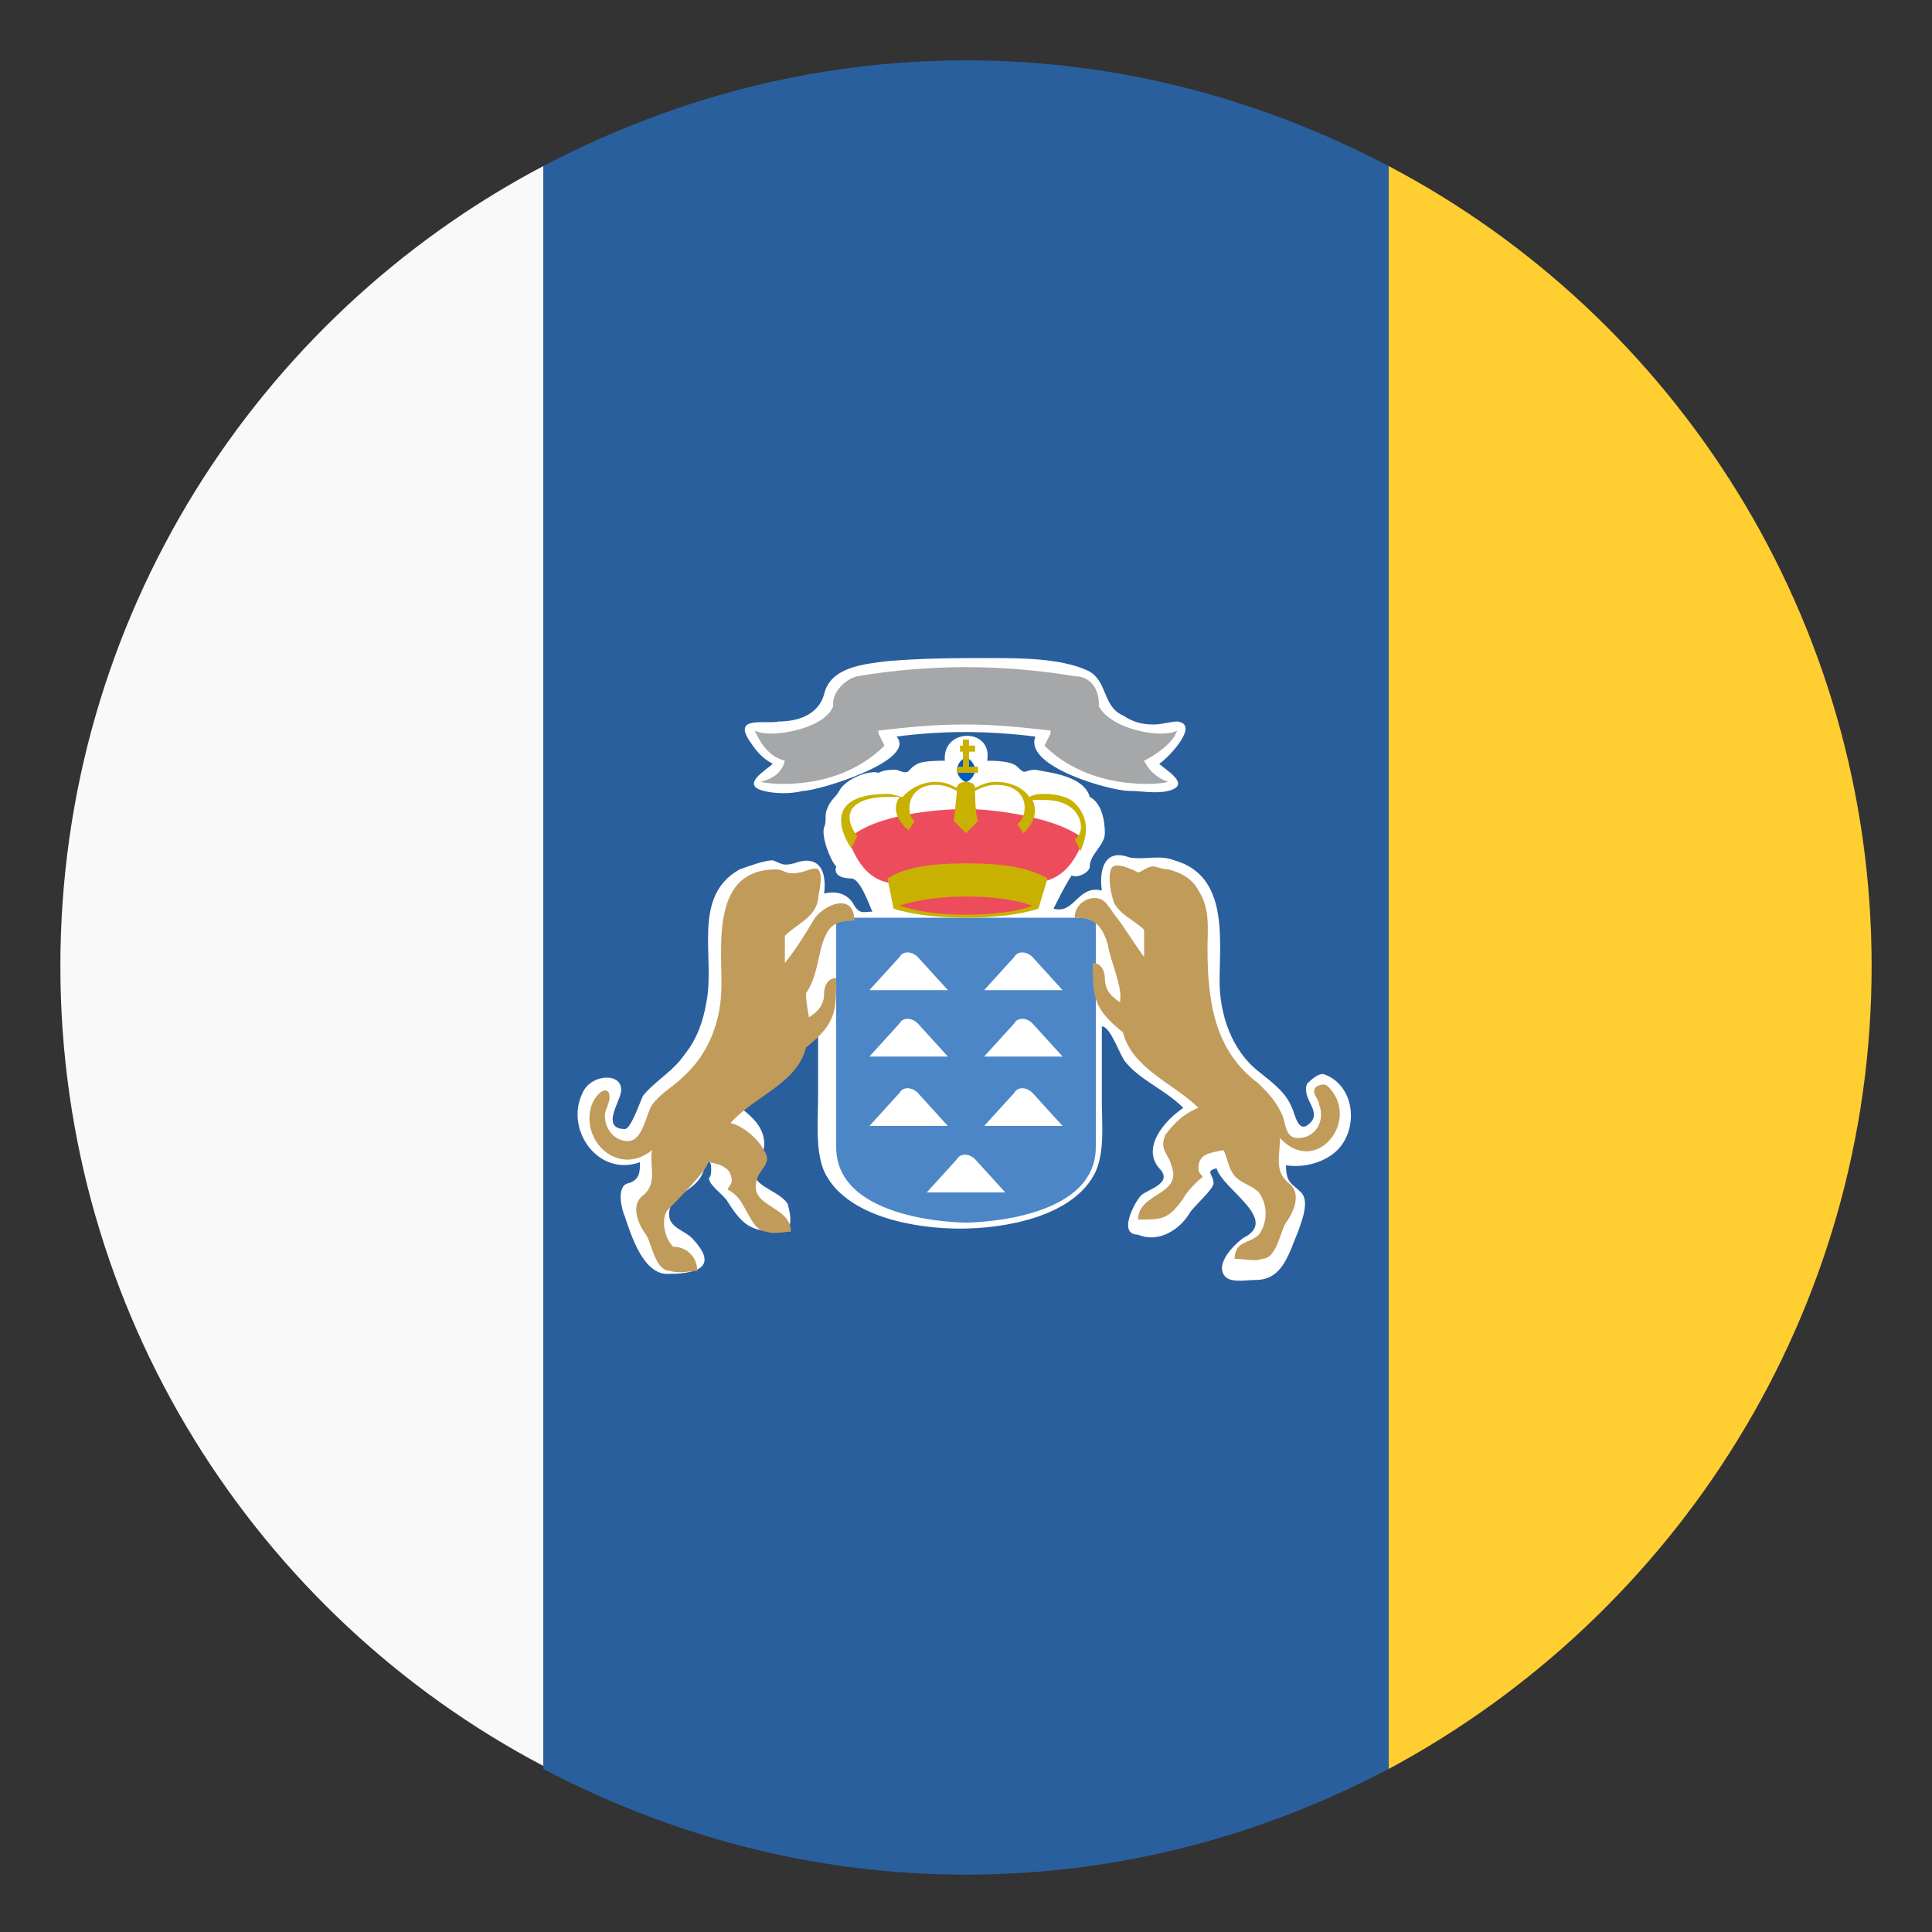 <?xml version="1.0" encoding="UTF-8"?>
<svg xmlns="http://www.w3.org/2000/svg" xmlns:xlink="http://www.w3.org/1999/xlink" width="800px" height="800px" viewBox="0 0 64 64" aria-hidden="true" role="img" class="iconify iconify--emojione" preserveAspectRatio="xMidYMid meet">
  <rect x="0" y="0" width="64" height="64" fill="#333333" stroke="none"/>
  <path d="M2 32c0 11.5 6.5 21.5 16 26.5v-53c-9.5 5-16 15-16 26.5" fill="#f9f9f9">
</path>
  <path d="M62 32c0-11.5-6.5-21.5-16-26.5v53.1c9.5-5.1 16-15.1 16-26.6" fill="#ffce31">
</path>
  <path d="M32 2c-5.1 0-9.8 1.3-14 3.5v53.1c4.2 2.2 8.9 3.5 14 3.5s9.8-1.3 14-3.5V5.5C41.8 3.3 37.1 2 32 2z" fill="#2a5f9e">
</path>
  <path d="M23.9 38.8s0-.1 0 0m20.4-.7c.7-.7.6-2.1-.4-2.5c-.2-.1-.5.2-.6.3c-.2.5.5.9.1 1.3s-.5-.3-.6-.5c-.2-.5-.6-.8-1.1-1.2c-.9-.7-1.3-1.9-1.3-3c0-1.4.3-3.5-1.5-4c-.5-.2-1 0-1.5-.1c-.8-.3-1 .4-.9 1.1c-.8-.2-.9.8-1.6.6c.2-.4.4-.8.6-1.1c.2.1.6-.1.6-.3c0-.4.5-.7.5-1.1c0-.4-.1-1-.5-1.2c-.2-.7-1.3-.8-1.8-.9c-.4 0-.3.2-.6-.1c-.2-.2-.8-.2-1-.2c.2-1.1-1.5-1.1-1.4 0c-.2 0-.7 0-.9.1c-.4.2-.2.4-.7.2c-.2 0-.4 0-.6.1c-.3-.1-1.1.2-1.3.6c-.1.2-.3.3-.4.6c-.1.2 0 .4-.1.6c-.1.3.2 1.1.4 1.3c-.1.3.2.4.5.4s.6.9.7 1.1c-.3 0-.4.1-.6-.2c-.2-.4-.6-.5-1-.4c.1-.8-.2-1.3-1-1c-.4.1-.4 0-.7-.1c-.3 0-.8.2-1.1.3c-1.6.9-.8 2.9-1.1 4.4c-.1.6-.3 1.2-.7 1.7c-.4.6-1 .9-1.4 1.4c-.1.2-.4 1.1-.6 1.1c-.7 0-.3-.7-.2-1c.4-.9-.9-.9-1.2-.2c-.6 1.2.5 2.8 1.9 2.3c0 .3 0 .6-.4.7c-.4.1-.2.9-.1 1.1c.2.6.6 1.9 1.4 1.9c.7 0 1.8-.1.9-1.1c-.3-.4-1-.4-.8-1.1c.2-.5.9-.6 1.1-1.2c.3-.8.3.2.2.2c-.1.2.5.6.6.8c.5.8.8 1 1.7 1c.5 0 .4-.5.3-.9c-.2-.4-1.1-.6-1.1-1s.4-.6.3-1.2c-.1-.5-.5-.8-.9-1.1c.5-.5 1.2-.7 1.7-1.2c.4-.4.6-1 1-1.4v2.3c0 .8-.1 1.8.2 2.5c.7 1.5 3 1.9 4.5 1.9s3.8-.4 4.5-1.9c.3-.7.2-1.6.2-2.3V34c.3 0 .6 1 .8 1.2c.5.6 1.3.9 1.9 1.5c-.6.4-1.4 1.3-.8 2c.5.5-.4.7-.6.9c-.2.2-.8 1.3-.1 1.3c.7.3 1.4-.2 1.7-.7c.1-.2.8-.8.8-1c0-.3-.3-.4.1-.5c.2.7 2.1 1.7.9 2.3c-.3.2-1 .9-.6 1.3c.2.2.7.1 1 .1c.9 0 1.1-.9 1.4-1.6c.1-.3.4-1 .1-1.3c-.3-.3-.5-.3-.5-.9c.6.1 1.3-.1 1.7-.5M24.8 24.5c.2.3.4.6.8.8c-.2.2-1.1.7-.3.9c.4.1.9.1 1.3 0c.5 0 3.8-1 3.1-1.8c1.5-.2 3-.2 4.6 0c-.4 1 2.5 1.8 3.1 1.8c.4 0 .9.1 1.3 0c.8-.2-.1-.7-.3-.9c.2-.1 1.4-1.3.6-1.4c-.2 0-.5.1-.8.1c-.4 0-.7-.1-1-.3c-.7-.3-.5-1.2-1.2-1.5c-.9-.4-2.2-.4-3.2-.4c-1.1 0-2.2 0-3.4.1c-.8.1-1.9.2-2.1 1.1c-.2.7-.9.9-1.5.9c-.4.1-1.5-.2-1 .6" fill="#ffffff">
</path>
  <path d="M27.7 30.4h8.6V38c0 2.5-4.3 2.5-4.3 2.5s-4.3 0-4.3-2.5v-7.6" fill="#4c86c7">
</path>
  <g fill="#ffffff">
    <path d="M31.4 32.8l-1-1.1c-.2-.2-.5-.2-.6 0l-1 1.1h2.6">
</path>
    <path d="M31.4 35l-1-1.1c-.2-.2-.5-.2-.6 0l-1 1.1h2.6">
</path>
    <path d="M31.4 37.3l-1-1.1c-.2-.2-.5-.2-.6 0l-1 1.1h2.6">
</path>
    <path d="M33.3 39.5l-1-1.1c-.2-.2-.5-.2-.6 0l-1 1.1h2.6">
</path>
    <path d="M35.2 32.8l-1-1.1c-.2-.2-.5-.2-.6 0l-1 1.1h2.6">
</path>
    <path d="M35.2 35l-1-1.1c-.2-.2-.5-.2-.6 0l-1 1.1h2.6">
</path>
    <path d="M35.2 37.3l-1-1.1c-.2-.2-.5-.2-.6 0l-1 1.1h2.6">
</path>
  </g>
  <path d="M38.9 24.4l.1-.2c-.2.1-.4.1-.6.1c-.4 0-1.6-.2-2-.9v-.1c0-.5-.3-.9-.8-.9c-1.2-.2-2.4-.3-3.6-.3c-1.2 0-2.4.1-3.6.3c-.4.1-.8.5-.8.9v.1c-.3.7-1.6.9-2 .9c-.2 0-.4 0-.6-.1l.1.2c.2.4.5.7.9.8c-.1.4-.4.6-.8.7c.4.1 2.6.3 4.1-1.2l-.2-.4v-.1c.9-.1 1.8-.2 2.8-.2h.1c1 0 1.9.1 2.8.2v.1l-.2.4c1.5 1.5 3.8 1.3 4.1 1.2c-.3-.1-.6-.3-.8-.7c.4-.2.8-.5 1-.8" fill="#a5a7a9">
</path>
  <g fill="#c09b5a">
    <path d="M26.7 32.9c.3-.4.4-1.1.5-1.5c.2-.7.4-.9 1.1-.9c0-.9-.9-.6-1.3-.1c-.3.5-.6 1-1 1.5V31c.4-.4 1-.6 1.1-1.2c0-.2.2-.8 0-1c-.1-.1-.5.1-.6.1c-.5.1-.5-.1-.8-.1c-2.1 0-1.8 2.4-1.8 3.8c0 1.2-.4 2.3-1.3 3.1c-.3.3-.7.5-1 .9c-.2.3-.3 1.2-.8 1.2c-.6 0-.9-.7-.7-1.1c.3-.7-.2-.8-.5-.1c-.4 1.2.9 2.4 2 1.5c-.1.5.2 1.1-.3 1.5c-.4.3-.2.9.1 1.3c.2.3.3 1.2.8 1.2c.3.1.7 0 .9 0c0-.4-.3-.8-.8-.8c-.3-.3-.4-.9-.2-1.2c.1-.1 1.6-1.6 1.3-1.6c.2 0 .7.1.8.4c.1.3 0 .3-.1.5c.2.1.4.3.5.5c.2.3.4.9.8.9c.2.1.6 0 .8 0c0-.9-1.5-.8-1.1-1.8c.1-.3.5-.5.2-.9c-.2-.4-.7-.8-1.1-.9c.8-.9 2.2-1.3 2.5-2.5c1-.8 1-1.2 1-2.3c-.3 0-.4.3-.4.5c0 .4-.2.6-.5.8c-.1-.5-.1-.7-.1-.8">
</path>
    <path d="M44 36c-.1-.1-.2-.1-.4 0c-.2.2.1.4.1.6c.2.5-.1 1.1-.7 1.1c-.4 0-.4-.4-.5-.7c-.2-.5-.5-.8-.8-1.1c-1.5-1.1-1.7-2.8-1.7-4.5c0-.6.1-1.3-.3-1.9c-.2-.4-.6-.6-1-.7c-.2 0-.4-.1-.5-.1c-.2 0-.4.2-.5.2c-.2-.1-.8-.4-.9-.1c-.1.3 0 .8.1 1.1c.2.4.7.6 1 .9v.9c-.3-.4-.6-.9-.9-1.3c-.1-.1-.2-.3-.3-.4c-.3-.5-1.1-.2-1.1.4c.6 0 .9.2 1.1.9c.1.6.5 1.4.4 1.9c-.3-.2-.5-.4-.5-.8c0-.2-.1-.5-.4-.5c0 1.1 0 1.5 1 2.3c.3 1.2 1.7 1.7 2.5 2.5c-.5.2-.8.5-1.1.9c-.2.5.1.6.2 1c.4 1-1.1.9-1.1 1.8c.8 0 1 0 1.5-.7c.1-.2.3-.4.5-.6c.3-.2 0-.1 0-.4c0-.5.4-.5.8-.6c.1 0 .2.6.3.7c.2.4.6.4.9.7c.3.4.3 1 0 1.4c-.3.3-.8.2-.8.8c.3 0 .7.1.9 0c.5 0 .6-.9.8-1.2c.3-.4.5-1 .1-1.3c-.5-.4-.3-.9-.3-1.5c1.2 1.3 2.7-.6 1.6-1.7">
</path>
  </g>
  <path d="M32 26.8c1 0 3.1.3 3.9 1c-.8 2.1-2.1 1.3-3.9 1.3c-1.8 0-3.1.9-3.9-1.3c.8-.8 2.9-1 3.9-1" fill="#ed4c5c">
</path>
  <g fill="#c8b100">
    <path d="M34.7 29.1c-.7-.4-1.6-.5-2.7-.5c-1 0-2 .1-2.6.5l.2 1c.6.2 1.5.3 2.4.3c.9 0 1.8-.1 2.4-.3l.3-1">
</path>
    <path d="M35.6 26.6c-.2-.2-.6-.3-1-.3c-.2 0-.3 0-.5.1c0 0-.3-.5-1.1-.5c-.3 0-.5.1-.7.2c0-.1-.1-.2-.3-.2s-.3.1-.3.2c-.2-.1-.4-.2-.7-.2c-.7 0-1.1.5-1.1.5c-.1 0-.3-.1-.5-.1c-2.5 0-1.2 1.8-1.2 1.8l.2-.4c-.6-.8-.1-1.3 1-1.3h.4c-.4.6.3 1.1.3 1.1l.2-.3C30 27 30 26 31 26c.3 0 .5.1.7.2c0 .1-.1.9-.1 1l.4.4l.4-.4c-.1-.2-.1-1-.1-1c.2-.1.4-.2.7-.2c1.1 0 1.1 1 .7 1.3l.2.3s.6-.5.3-1.1h.4c1.3 0 1.4 1.1 1 1.3l.2.4c0-.1.5-.9-.2-1.6">
</path>
  </g>
  <path d="M31.7 25.5c0-.2.2-.4.3-.4s.3.2.3.4s-.2.4-.3.4s-.3-.2-.3-.4" fill="#005bbf">
</path>
  <path fill="#c8b100" d="M31.9 24.5v.2h-.1v.2h.1v.5h-.2v.2h.7v-.2h-.3v-.5h.2v-.2h-.2v-.2z">
</path>
  <path d="M32 30.3c-.9 0-1.6-.1-2.2-.3c.6-.2 1.4-.3 2.2-.3c.9 0 1.6.1 2.2.3c-.5.2-1.3.3-2.2.3" fill="#ed4c5c">
</path>
</svg>
